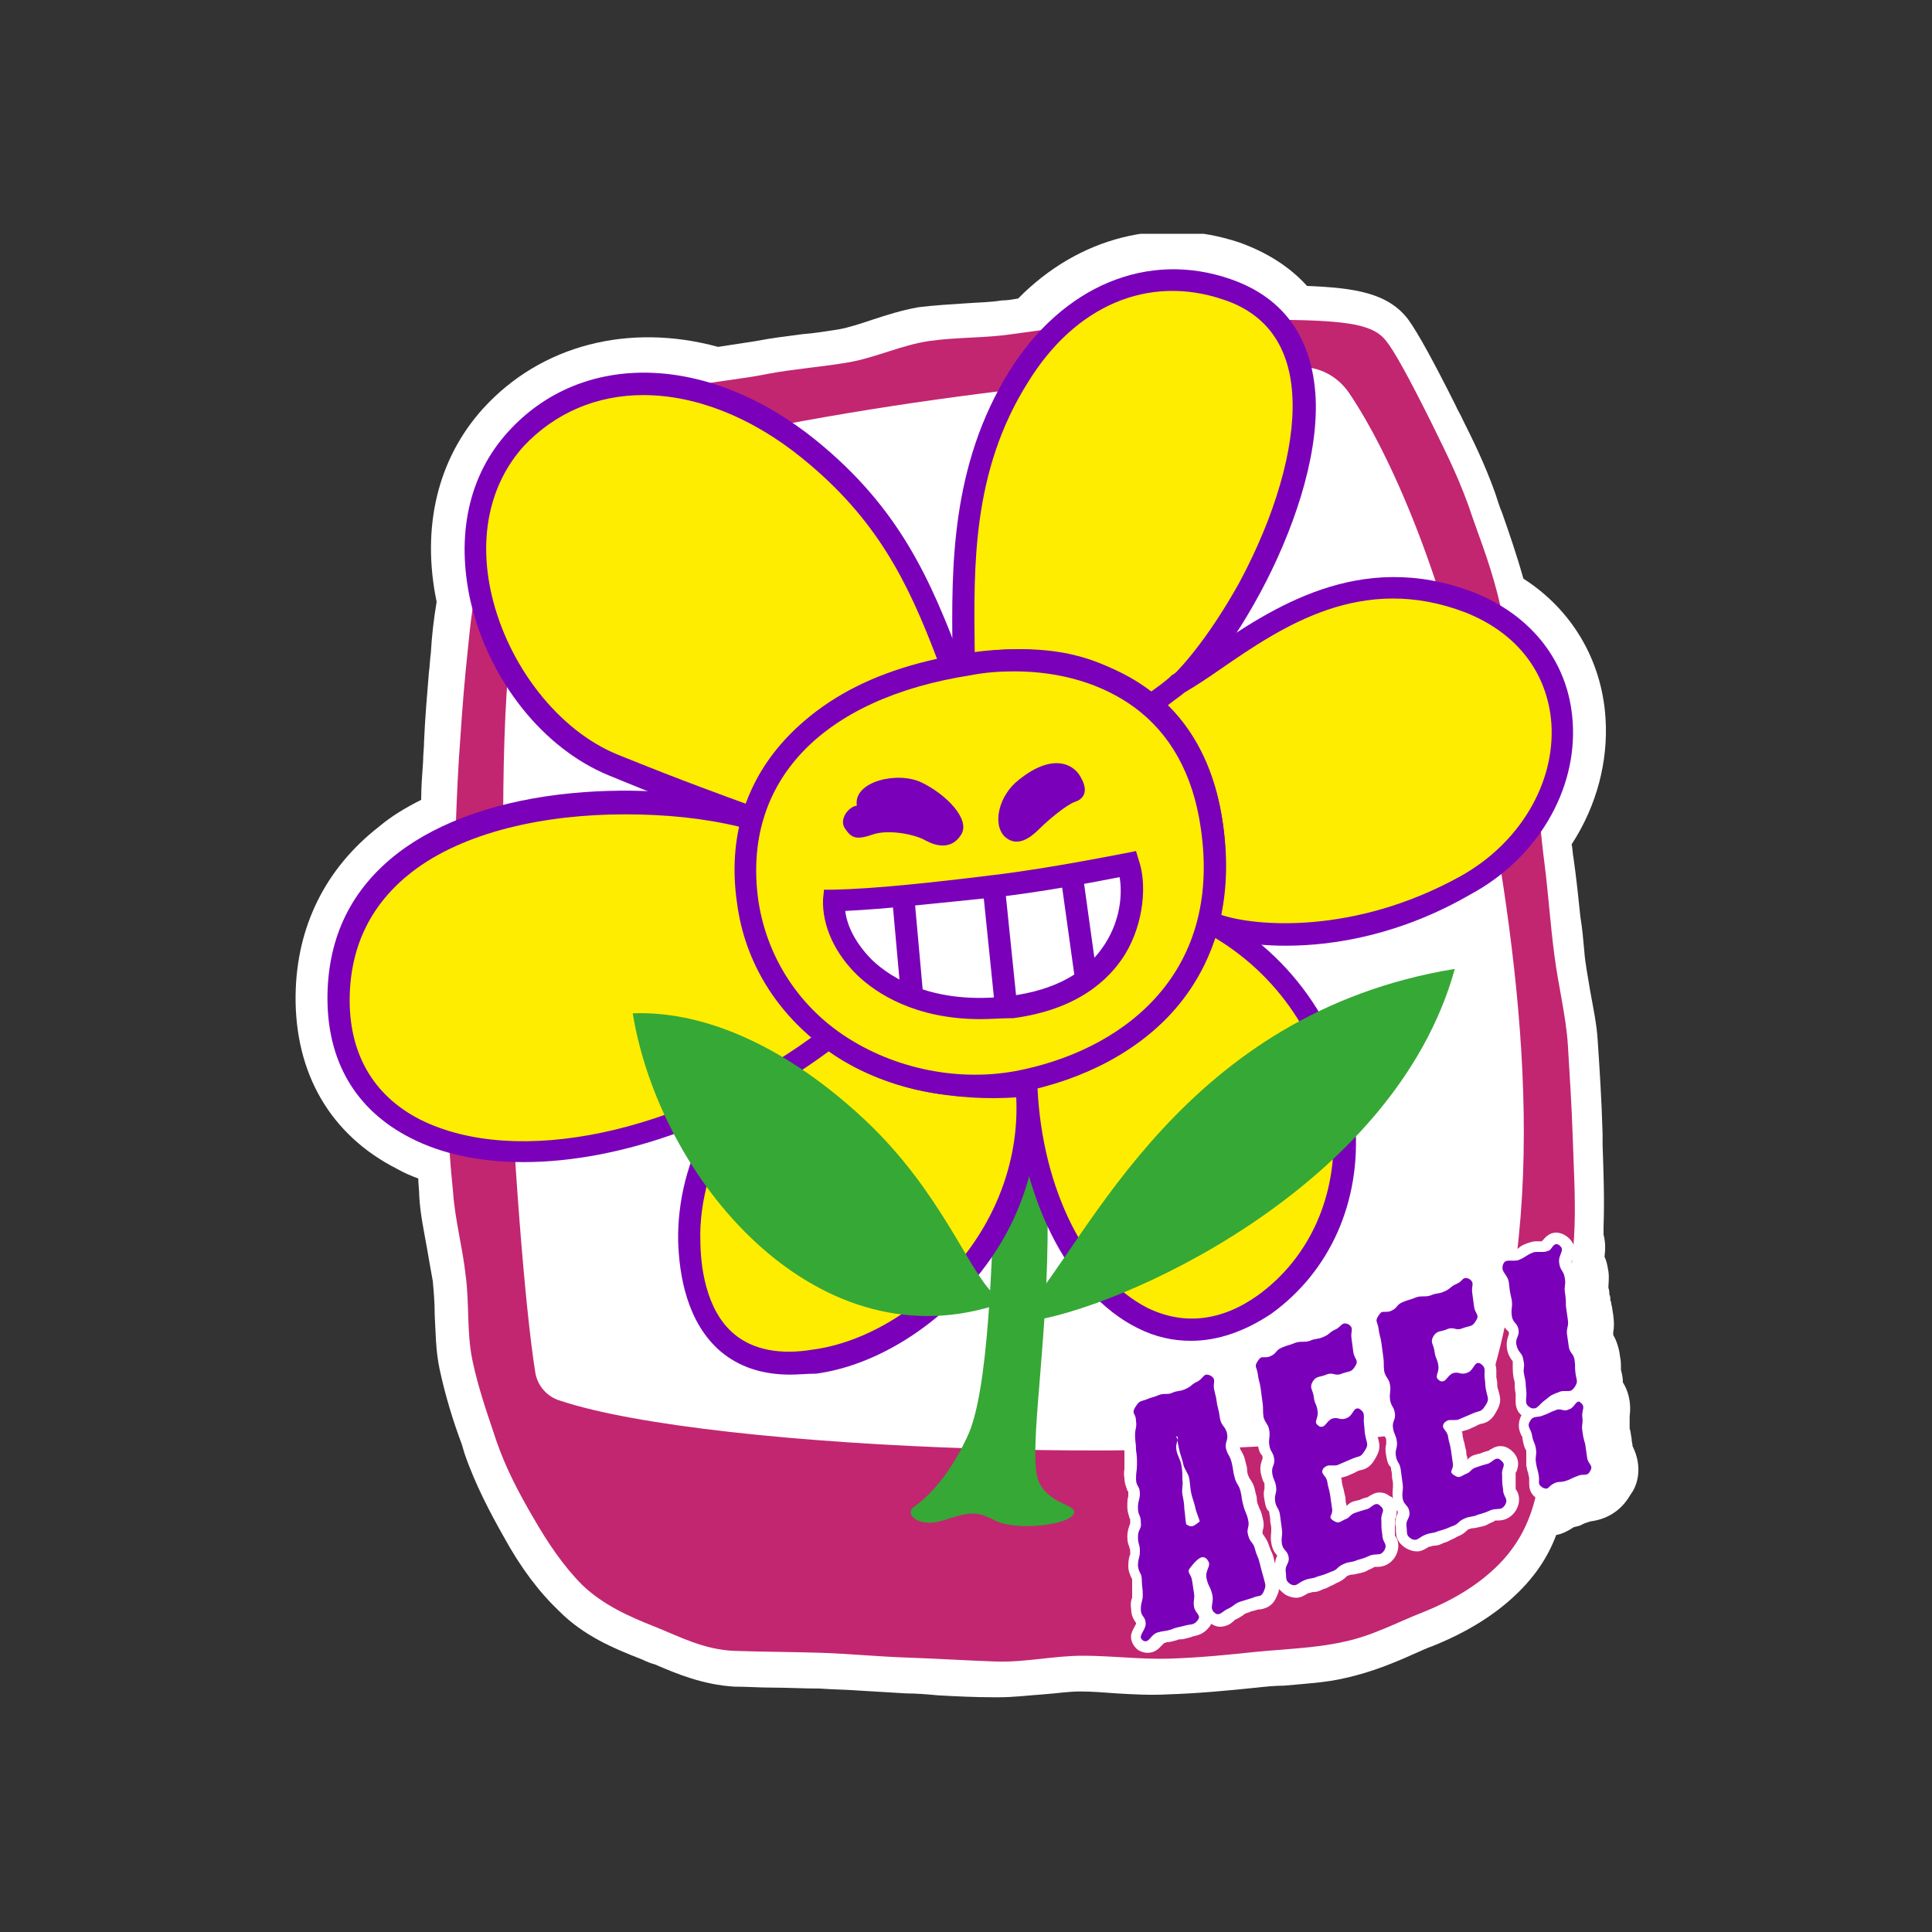 <?xml version="1.0" encoding="utf-8"?>
<!-- Generator: Adobe Illustrator 26.4.1, SVG Export Plug-In . SVG Version: 6.00 Build 0)  -->
<svg version="1.1" id="Camada_1" xmlns="http://www.w3.org/2000/svg" xmlns:xlink="http://www.w3.org/1999/xlink" x="0px" y="0px"
	 viewBox="0 0 200 200" style="enable-background:new 0 0 200 200;" xml:space="preserve">
<rect x="0" y="0" width="200" height="200" fill="#333333" stroke="none"/>
<style type="text/css">
	.st0{clip-path:url(#SVGID_00000121990433089630720830000017975397654115871401_);fill:#FFFFFF;}
	.st1{clip-path:url(#SVGID_00000121990433089630720830000017975397654115871401_);fill:#C22670;}
	.st2{clip-path:url(#SVGID_00000121990433089630720830000017975397654115871401_);fill:#36A836;}
	.st3{clip-path:url(#SVGID_00000121990433089630720830000017975397654115871401_);fill:#FFED00;}
	.st4{clip-path:url(#SVGID_00000121990433089630720830000017975397654115871401_);fill:#7A00BA;}
	.st5{fill:#7A00BA;}
	.st6{clip-path:url(#SVGID_00000008836928031406296240000012301351009829109692_);fill:#36A836;}
	.st7{clip-path:url(#SVGID_00000008836928031406296240000012301351009829109692_);fill:#7A00BA;}
	.st8{clip-path:url(#SVGID_00000008836928031406296240000012301351009829109692_);fill:#FFFFFF;}
</style>
<g>
	<g>
		<defs>
			<rect id="SVGID_1_" x="30.4" y="24.2" width="139.3" height="151.5"/>
		</defs>
		<clipPath id="SVGID_00000057868400784849186070000006116494413898788752_">
			<use xlink:href="#SVGID_1_"  style="overflow:visible;"/>
		</clipPath>
		<path style="clip-path:url(#SVGID_00000057868400784849186070000006116494413898788752_);fill:#FFFFFF;" d="M169,149.7
			C169,149.6,169,149.6,169,149.7L169,149.7c0-0.3-0.1-0.4-0.1-0.8c-0.1-0.5-0.1-0.8-0.2-1c0-0.1,0-0.1,0-0.2c0-0.3,0-0.7,0-1.1
			c0.2-1.5-0.2-2.7-0.7-3.5c0-0.5-0.1-0.9-0.2-1.3l0,0c0-0.2,0-0.2,0-0.4c0-0.2,0-0.5-0.1-1c-0.1-0.9-0.4-1.7-0.7-2.2
			c0-0.1,0-0.2,0-0.3c0.1-0.5,0.1-1,0-1.8c-0.1-0.5-0.1-0.8-0.2-1.1c0-0.1,0-0.2-0.1-0.4c0-0.3,0-0.4-0.1-0.6c0-0.2,0-0.4-0.1-0.7
			c0-0.4,0.1-1,0-1.7c-0.1-0.6-0.2-1.1-0.4-1.5c0.1-0.8,0.1-1.5-0.1-2.3c0-0.3,0-0.5,0-0.8c0.1-2.8,0-5.6-0.1-8.5l0-1.1
			c-0.1-3.5-0.3-6.6-0.5-9.6c-0.1-1.8-0.5-3.6-0.8-5.3c-0.2-1.3-0.5-2.7-0.6-4.1c-0.1-1.1-0.2-2.3-0.4-3.5c-0.2-1.9-0.4-3.9-0.7-6
			c-0.1-0.5-0.1-1-0.2-1.5c2.6-4,3.8-8.6,3.5-13.1c-0.4-6-3.5-11.2-8.5-14.4c-0.7-2.5-1.5-4.8-2.2-6.8c-0.3-0.7-0.5-1.4-0.7-2
			c-1.1-3.1-2.4-5.7-3.4-7.7c-0.2-0.5-0.5-0.9-0.7-1.4c-2.3-4.6-3.9-7.5-4.9-8.9c-2.1-2.8-5.6-3.3-10.5-3.5c-1.8-2-4.2-3.5-7-4.5
			c-8.1-2.7-16.6-0.6-22.9,5.8c-0.6,0.1-1.1,0.2-1.7,0.2c-1.2,0.2-2.4,0.2-3.7,0.3c-1.6,0.1-3.2,0.2-4.9,0.4
			c-1.7,0.3-3.3,0.8-4.8,1.3c-1.2,0.4-2.4,0.8-3.5,1c-1.3,0.2-2.5,0.4-3.8,0.5c-1.5,0.2-3.2,0.4-4.7,0.7c-1.3,0.2-2.6,0.4-3.9,0.6
			l-0.1,0C65.1,33.4,56,35.7,50,42.3c-4.7,5.2-6.4,12.3-4.8,20c-0.3,1.8-0.5,3.5-0.6,5.3c-0.1,0.7-0.1,1.3-0.2,2
			c-0.2,2.4-0.4,4.8-0.5,7.1c0,0.7-0.1,1.4-0.1,2.1c-0.1,1.4-0.2,2.7-0.2,4c-1.6,0.8-3.1,1.7-4.4,2.8c-5.5,4.3-8.5,10.3-8.6,17.4
			c-0.1,8.1,3.6,14.5,10.5,18c0.7,0.4,1.4,0.7,2.2,1c0,0.6,0.1,1.2,0.1,1.8c0.1,1.9,0.5,3.7,0.8,5.4c0.2,1.2,0.4,2.3,0.6,3.4
			c0.1,1.1,0.2,2.2,0.2,3.5c0.1,1.8,0.1,3.7,0.5,5.6c0.6,2.8,1.4,5.4,2.3,7.8l0.3,1c1.1,3.2,2.7,6.2,4,8.5c1.8,3.3,3.7,5.8,5.8,7.8
			c2.5,2.5,5.5,3.8,8.6,5c0.4,0.2,0.9,0.4,1.3,0.5c2.3,1,5,2.1,8.2,2.3c1.3,0,2.6,0.1,3.9,0.1c1.6,0,3.3,0.1,5,0.1
			c1.3,0.1,2.6,0.1,3.9,0.2c1.6,0.1,3.3,0.2,5,0.3c1.1,0,2.2,0.1,3.3,0.2c1.8,0.1,3.8,0.2,5.7,0.2c0.2,0,0.4,0,0.6,0
			c1.6,0,3.1-0.2,4.6-0.3c1.4-0.1,2.6-0.3,3.8-0.3h0c1.2,0,2.5,0.1,3.8,0.2c1.7,0.1,3.5,0.2,5.3,0.1c3.2-0.1,6.3-0.4,9.2-0.7
			c0.9-0.1,1.9-0.2,2.8-0.2c2.1-0.2,4.3-0.3,6.4-0.8c2.7-0.6,5.1-1.6,7.1-2.5c0.7-0.3,1.3-0.6,1.9-0.8c3.5-1.4,6.4-3.2,8.6-5.3
			c1.9-1.8,3.3-3.8,4.2-6.2c0.6-0.1,1.2-0.4,1.8-0.8c0.3-0.1,0.6-0.1,0.9-0.3c0.4-0.2,0.6-0.2,0.8-0.3c0,0,0,0,0,0
			c2.5-0.3,3.7-1.9,4.2-2.8C169.5,153.8,170.1,151.9,169,149.7"/>
		<path style="clip-path:url(#SVGID_00000057868400784849186070000006116494413898788752_);fill:#C22670;" d="M46,97.3
			c0,2.7,0.4,5.6,0.5,8.7c0,2.8-0.3,5.7-0.2,8.7c0.1,2.9,0.3,5.8,0.6,8.7c0.2,2.9,1,5.8,1.3,8.6c0.4,2.9,0.1,5.9,0.7,8.8
			c0.6,2.9,1.6,5.7,2.5,8.4c1,2.9,2.4,5.5,3.8,7.9c1.5,2.6,3.1,5,5.1,7c2.1,2,4.7,3.2,7.5,4.3c2.5,1,5.1,2.4,8.3,2.5
			c2.9,0.1,5.9,0.1,9,0.2c2.9,0.1,5.9,0.4,9,0.5c3,0.1,6,0.3,9,0.4c3,0.1,6-0.6,9-0.6c3,0,6,0.4,9,0.3c3.1-0.1,6.1-0.4,8.9-0.7
			c3.1-0.3,6.2-0.4,8.9-1c3.1-0.6,5.8-2.1,8.4-3.1c3-1.2,5.5-2.7,7.5-4.6c2.2-2.1,3.5-4.5,4.2-7.5c0.7-3.1,1.3-6.1,1.8-9.2
			c0.5-3.1,1.1-6.1,1.3-9.3c0.3-3.1,0.8-6.2,0.9-9.4c0.1-3-0.1-6.2-0.2-9.4c-0.1-3-0.3-6.1-0.5-9.4c-0.2-3-1-6.1-1.4-9.3
			c-0.4-3-0.6-6.1-1-9.3c-0.4-3-0.6-6.1-1.1-9.4c-0.6-3.4-1.2-6.5-1.8-9.4c-0.7-3.4-1.3-6.5-2-9.3c-0.9-3.5-2.1-6.4-3-9.1
			c-1.3-3.6-2.8-6.4-3.9-8.7c-2.4-4.8-3.8-7.3-4.6-8.3c-1.3-1.7-3.9-2.1-10.7-2.2c-2.9,0-6.5-0.8-11.2-0.6c-2.5,0.1-5.3,0.7-8.5,1
			c-2.7,0.3-5.5,0.7-8.4,1.1c-2.7,0.4-5.7,0.3-8.5,0.7c-2.8,0.4-5.5,1.7-8.3,2.2c-2.9,0.5-5.8,0.7-8.4,1.2c-3,0.6-5.9,0.8-8.4,1.4
			c-3.5,0.8-6.4,1.5-8.3,2.1c-2.7,0.9-4.5,2.9-6.4,4.9c-1.8,1.9-3.9,3.7-5.1,6.4c-1,2.3-1.5,5.1-2.1,7.9c-0.5,2.5-0.7,5.3-1,8.1
			c-0.3,3.1-0.5,6.2-0.7,9.1c-0.2,3.3-0.3,6.4-0.4,9.1C46.6,93.6,46,92.8,46,97.3"/>
		<path style="clip-path:url(#SVGID_00000057868400784849186070000006116494413898788752_);fill:#FFFFFF;" d="M53.2,64.6
			c-2.7,15.8,0.1,64.1,2.2,77.4c0.2,1.4,1.2,2.6,2.6,3c15.6,5.2,67.9,7.1,92,2.7c1.8-0.3,3.3-1.6,3.9-3.4
			c6.8-20.8,3.3-45.8-0.7-66.5c-3.5-18.1-9.5-31.2-13.6-37.2c-1.2-1.7-3.1-2.7-5.2-2.6c-15.3,0.4-44.1,3.2-66.8,8.9
			C56.2,54.2,53.2,64.6,53.2,64.6"/>
		<path style="clip-path:url(#SVGID_00000057868400784849186070000006116494413898788752_);fill:#36A836;" d="M103.1,115.8
			c-0.3,15.3-0.8,28.5-3,33c-2.1,4.5-4.5,6.5-5.5,7.2c-1,0.7,0.4,2.2,3,1.4s3.3-1.1,5.4,0c2.1,1.1,7.4,0.5,8.1-0.6
			c0.7-1.1-2.5-0.9-3.6-3.5c-1-2.7,0.6-11.9,0.9-22.8c0.3-10.9-0.7-16.4-1.9-20.8C105.4,105.6,103.1,115.8,103.1,115.8"/>
		<path style="clip-path:url(#SVGID_00000057868400784849186070000006116494413898788752_);fill:#FFED00;" d="M99.6,68.9
			c-0.1-9-0.6-19.9,5.7-30c4.7-7.6,12.7-12.1,21.6-9.1c18.6,6.3,0,39.8-7.8,43.2C115.3,70.6,111.6,67.1,99.6,68.9"/>
		<path style="clip-path:url(#SVGID_00000057868400784849186070000006116494413898788752_);fill:#7A00BA;" d="M105.6,67.2
			c6.9,0,10.3,2.3,13.1,4.2c0.2,0.1,0.3,0.2,0.5,0.3c2.5-1.4,6.1-6,9.1-11.4c3.7-6.9,5.7-13.8,5.5-19c-0.2-5.3-2.6-8.8-7.2-10.3
			c-7.7-2.6-15.3,0.6-20.2,8.6c-5.8,9.2-5.6,19.1-5.5,27.8c0,0.1,0,0.2,0,0.2C102.6,67.3,104.2,67.2,105.6,67.2 M119,74.3l-0.5-0.3
			c-0.3-0.2-0.7-0.5-1-0.7c-3.3-2.3-7.1-4.8-17.6-3.3l-1.3,0.2l0-1.3c0-0.5,0-1,0-1.5c-0.1-8.6-0.2-19.2,5.9-29
			c5.5-8.8,14.3-12.5,22.9-9.5c5.5,1.9,8.5,6.1,8.8,12.4c0.5,12.4-10.4,30.3-16.5,32.9L119,74.3z"/>
		<path style="clip-path:url(#SVGID_00000057868400784849186070000006116494413898788752_);fill:#FFED00;" d="M121.9,70.9
			c7.2-4.3,16.8-13.7,30.2-8.5c13.5,5.2,12.3,22.3-0.4,29.3c-12.8,7-24.2,5-26.7,3.6c1.2-5.1,1.4-16.4-6-22.4
			C120.9,71.8,121.9,70.9,121.9,70.9"/>
		<path style="clip-path:url(#SVGID_00000057868400784849186070000006116494413898788752_);fill:#7A00BA;" d="M126.4,94.7
			c3.5,1.2,13.8,2.1,24.8-4c6.1-3.4,9.8-9.6,9.4-15.8c-0.4-5.3-3.6-9.4-8.9-11.5c-10.7-4.1-18.9,1.4-25.4,5.9
			c-1.3,0.9-2.5,1.7-3.7,2.4c-0.2,0.2-0.8,0.6-1.7,1.3C127.3,79.3,127.4,89.3,126.4,94.7 M133.1,97.9c-4.2,0-7.3-0.8-8.6-1.4
			l-0.8-0.4l0.2-0.9c1.3-5.6,1-15.9-5.6-21.2l-1.2-1l1.3-0.9c1.7-1.1,2.7-2,2.7-2l0.1-0.1l0.1-0.1c1.2-0.7,2.4-1.5,3.7-2.4
			c6.6-4.5,15.7-10.7,27.5-6.2c6.1,2.4,9.9,7.3,10.3,13.4c0.5,7.1-3.7,14.2-10.6,17.9C145.1,96.7,138.3,97.9,133.1,97.9"/>
		<path style="clip-path:url(#SVGID_00000057868400784849186070000006116494413898788752_);fill:#FFED00;" d="M125.1,95.4
			c16.1,8.5,18.8,30.1,5.7,39.6c-11.7,8.5-24.1-4.7-24.6-23.2C113.1,110,122.1,106.2,125.1,95.4"/>
		<path style="clip-path:url(#SVGID_00000057868400784849186070000006116494413898788752_);fill:#7A00BA;" d="M107.4,112.6
			c0.5,10.6,5.1,19.6,11.4,22.8c3.7,1.8,7.6,1.4,11.4-1.3c5.4-3.9,8.3-10.4,7.8-17.6c-0.6-7.9-5.2-15.2-12.2-19.4
			c-1.5,4.4-4.2,8.1-8,10.8C114.9,110,111.5,111.5,107.4,112.6 M123.3,138.8c-1.9,0-3.7-0.4-5.5-1.3c-7.3-3.6-12.4-13.9-12.8-25.7
			l0-0.9l0.9-0.2c10-2.5,15.9-7.5,18.1-15.5l0.4-1.4l1.3,0.7c8.3,4.4,13.9,12.8,14.6,21.9c0.6,8-2.6,15.2-8.7,19.6
			C128.9,137.8,126.1,138.8,123.3,138.8"/>
		<path style="clip-path:url(#SVGID_00000057868400784849186070000006116494413898788752_);fill:#FFED00;" d="M85.8,107.4
			c-11.8,4.5-14.5,14.8-14.5,20.9c0.1,6.1,2.4,14.2,13,12.6c10.6-1.6,23.4-13.3,21.8-28.6C101.5,112.9,92.5,112.6,85.8,107.4"/>
		<path style="clip-path:url(#SVGID_00000057868400784849186070000006116494413898788752_);fill:#7A00BA;" d="M85.6,108.7
			c-12.7,5.2-13.2,17.2-13.1,19.6c0,2.6,0.5,7.3,3.5,9.8c1.9,1.6,4.7,2.2,8.2,1.6C89.4,139,95,135.7,99,131c4.3-5,6.5-11.2,6.2-17.4
			C99.3,114,91.5,113,85.6,108.7 M81.8,142.3c-2.9,0-5.3-0.8-7.2-2.4c-3.5-3-4.3-7.9-4.4-11.5c-0.1-7.8,3.8-17.7,15.2-22l0.6-0.2
			l0.5,0.4c5.7,4.5,13.9,5.4,19.5,4.7l1.2-0.1l0.1,1.2c0.7,7.3-1.6,14.5-6.6,20.3c-4.4,5.1-10.4,8.7-16.2,9.5
			C83.6,142.2,82.6,142.3,81.8,142.3"/>
		<path style="clip-path:url(#SVGID_00000057868400784849186070000006116494413898788752_);fill:#FFED00;" d="M77.9,84.6
			c-15.2-3.7-42.5-1.6-42.8,18.5c-0.3,20.1,28.6,21.2,50.8,4.3C79.8,102,75.8,95.6,77.9,84.6"/>
		<path style="clip-path:url(#SVGID_00000057868400784849186070000006116494413898788752_);fill:#7A00BA;" d="M64.7,84.3
			c-8.3,0-16.7,1.8-22.1,6c-4.1,3.2-6.3,7.5-6.4,12.9c-0.1,5.8,2.4,10.2,7.3,12.7c10,5,26.8,1.4,40.5-8.5
			c-4.9-4.6-9.2-10.9-7.4-21.8C72.9,84.7,68.9,84.3,64.7,84.3 M54.2,120.3c-4.4,0-8.4-0.8-11.7-2.5c-5.7-2.9-8.7-8-8.6-14.8
			c0.1-6.1,2.5-11,7.3-14.7c4.3-3.3,10.6-5.5,18.1-6.2c6.3-0.6,13.2-0.1,18.9,1.3l1,0.3L79,84.9c-2.1,11.3,2.6,17.3,7.6,21.7l1,0.9
			l-1.1,0.8C76.4,116,64.3,120.3,54.2,120.3"/>
		<path style="clip-path:url(#SVGID_00000057868400784849186070000006116494413898788752_);fill:#FFED00;" d="M98.6,69.1
			c-3.1-8.2-6.2-15.6-14.8-22.6c-10.7-8.7-23.2-8.9-30.4-1c-9.2,10.2-2,28.8,10.1,33.7c9.4,3.9,14.4,5.4,14.4,5.4
			C80.7,76.8,87.2,71.2,98.6,69.1"/>
		<path style="clip-path:url(#SVGID_00000057868400784849186070000006116494413898788752_);fill:#7A00BA;" d="M66.6,40.9
			c-4.8,0-9.1,1.8-12.4,5.3c-3.5,3.9-4.7,9.4-3.3,15.4c1.7,7.3,6.9,14,13,16.5c6.9,2.8,11.4,4.4,13.3,5.1c3.2-7.8,9.8-12.8,19.8-15
			c-3-7.9-6.2-14.5-14-20.8C77.7,43.1,71.9,40.9,66.6,40.9 M78.6,86.1l-1-0.3c0,0-5.1-1.6-14.5-5.5c-6.9-2.8-12.5-9.9-14.4-18.1
			c-1.5-6.8-0.2-13,3.9-17.5c7.7-8.5,20.8-8.1,31.9,0.9c8.6,7,11.8,14.3,15.1,23.1l0.5,1.3l-1.3,0.2C88.5,72.1,81.8,77.1,79,85
			L78.6,86.1z"/>
		<path style="clip-path:url(#SVGID_00000057868400784849186070000006116494413898788752_);fill:#FFED00;" d="M100.3,68.7
			c9.8-1.6,22.8,1.3,25.1,16.7c2.3,15.4-8,24.2-20.2,26.5c-12.2,2.2-25.9-5.2-27.8-18.6C75.5,79.9,85.2,71.2,100.3,68.7"/>
		<path style="clip-path:url(#SVGID_00000057868400784849186070000006116494413898788752_);fill:#7A00BA;" d="M105,69.5
			c-1.5,0-3,0.1-4.5,0.4C85,72.3,76.8,81,78.5,93.2c0.8,5.4,3.7,10.3,8.3,13.6c5.2,3.7,12,5.2,18.2,4.1c10.8-2,21.6-9.7,19.3-25.2
			c-0.8-5.6-3.2-9.8-6.9-12.5C114.1,70.8,109.8,69.5,105,69.5 M100.9,113.5c-5.5,0-11-1.7-15.4-4.9c-5.1-3.7-8.4-9-9.2-15.1
			c-1-6.8,0.9-12.8,5.4-17.4c4.2-4.3,10.6-7.2,18.5-8.5c7.1-1.1,13.8,0.2,18.6,3.7c4.3,3.1,6.9,7.8,7.8,14
			c1.1,7.5-0.6,14.1-4.9,19.1c-3.8,4.4-9.5,7.4-16.2,8.7C104,113.3,102.4,113.5,100.9,113.5"/>
		<path style="clip-path:url(#SVGID_00000057868400784849186070000006116494413898788752_);fill:#7A00BA;" d="M88.7,83.4
			c-0.4-2.5,4.2-3.6,6.7-2.4s5.1,3.8,4.1,5.4c-1,1.6-2.6,1.2-3.7,0.6c-1-0.6-3.8-1.2-5.5-0.6c-1.7,0.6-2.2,0.3-2.8-0.6
			C86.8,84.9,87.8,83.5,88.7,83.4"/>
		<path style="clip-path:url(#SVGID_00000057868400784849186070000006116494413898788752_);fill:#7A00BA;" d="M105.5,80.7
			c-2.1,1.6-2.8,4.6-1.5,5.9c1.3,1.2,2.7,0.1,3.6-0.8c0.9-0.9,2.8-2.5,3.7-2.8c0.9-0.3,1.4-1.1,0.6-2.5
			C111.2,79.1,109,77.9,105.5,80.7"/>
		<path style="clip-path:url(#SVGID_00000057868400784849186070000006116494413898788752_);fill:#FFFFFF;" d="M102.8,91.7
			c5.6-0.7,13.2-2.2,14-2.3c1.2,3.4,0.2,13.3-12.1,14.8c-12.3,1.5-18.7-5.7-18.4-11C90.8,93.1,96.5,92.4,102.8,91.7"/>
		<path style="clip-path:url(#SVGID_00000057868400784849186070000006116494413898788752_);fill:#7A00BA;" d="M87.5,94.3
			c0.2,1.7,1.2,3.5,2.8,5.1c1.9,1.8,6.3,4.7,14.3,3.7c4.6-0.6,7.9-2.4,9.8-5.4c1.6-2.5,1.8-5.2,1.5-6.9c-2.5,0.5-8.4,1.6-13,2.1
			C97,93.5,91.7,94.1,87.5,94.3 M101.5,105.5c-6.8,0-10.8-2.7-12.7-4.5c-2.4-2.3-3.7-5.2-3.6-7.9l0.1-1l1,0
			c4.3-0.1,9.9-0.7,16.4-1.5c6-0.7,13.8-2.3,13.9-2.3l1-0.2l0.3,1c0.8,2.3,0.6,6.4-1.5,9.8c-1.6,2.5-4.8,5.6-11.5,6.5
			C103.7,105.4,102.6,105.5,101.5,105.5"/>
	</g>
	
		<rect x="110.6" y="90.4" transform="matrix(0.99 -0.138 0.138 0.99 -12.19 16.375)" class="st5" width="2.3" height="11"/>
	
		<rect x="102.3" y="91.6" transform="matrix(0.995 -0.102 0.102 0.995 -9.421 11.019)" class="st5" width="2.3" height="12.7"/>
	
		<rect x="92.8" y="92.7" transform="matrix(0.996 -8.961213e-02 8.961213e-02 0.996 -8.395 8.811)" class="st5" width="2.3" height="10.4"/>
	<g>
		<defs>
			<rect id="SVGID_00000056421543654750328570000004289106182479824513_" x="30.4" y="24.2" width="139.3" height="151.5"/>
		</defs>
		<clipPath id="SVGID_00000155123878498053414930000003650807376946035586_">
			<use xlink:href="#SVGID_00000056421543654750328570000004289106182479824513_"  style="overflow:visible;"/>
		</clipPath>
		<path style="clip-path:url(#SVGID_00000155123878498053414930000003650807376946035586_);fill:#36A836;" d="M106.3,135.4
			c6.4-7.1,16.2-30.5,44.3-35.1c-6.3,22.8-35.1,35.4-44.3,36.5C106,135.9,106.3,135.4,106.3,135.4"/>
		<path style="clip-path:url(#SVGID_00000155123878498053414930000003650807376946035586_);fill:#36A836;" d="M102.8,133.9
			c-2.6-2.5-5.5-10.7-13.3-18c-7.8-7.3-16.3-11.3-24-11c2.8,17.1,18.7,36,37.3,30.3C103.3,134.7,102.8,133.9,102.8,133.9"/>
		<path style="clip-path:url(#SVGID_00000155123878498053414930000003650807376946035586_);fill:#7A00BA;" d="M160.2,154.8
			c-0.3,0-0.5-0.1-0.7-0.2c-0.6-0.4-0.7-0.8-0.7-1.3c0-0.1,0-0.2,0-0.4c0-0.3-0.1-0.5-0.1-0.6c0-0.2-0.1-0.4-0.1-0.8
			c-0.1-0.4,0-0.7,0-0.9c0-0.2,0-0.3,0-0.6c0-0.3-0.1-0.3-0.2-0.5c-0.1-0.2-0.2-0.4-0.3-0.9c0-0.2-0.1-0.3-0.2-0.5
			c-0.2-0.3-0.4-0.8,0-1.5c0.1-0.2,0.3-0.4,0.4-0.5c-0.1,0-0.1-0.1-0.2-0.1c-0.8-0.4-0.8-1.1-0.7-1.6c0-0.2,0-0.4,0-0.6
			c-0.1-0.4-0.1-0.7-0.1-0.9c0-0.2,0-0.4-0.1-0.7c-0.1-0.5-0.1-0.7-0.1-1c0-0.2,0-0.3,0-0.6c-0.1-0.3-0.1-0.3-0.2-0.5
			c-0.1-0.2-0.3-0.5-0.4-1c-0.1-0.6,0-0.9,0.1-1.2c0.1-0.2,0.1-0.3,0.1-0.5c0-0.2-0.1-0.3-0.2-0.4c-0.2-0.2-0.4-0.5-0.5-1
			c-0.1-0.5-0.1-0.8,0-1c0-0.2,0-0.3,0-0.6l-0.1-0.3c-0.1-0.6-0.1-0.7-0.3-1.5c0-0.2-0.1-0.4-0.3-0.6c-0.2-0.3-0.6-0.9-0.2-1.7
			c0.2-0.5,0.6-0.7,1.1-0.7c0.1,0,0.2,0,0.3,0c0.1,0,0.2,0,0.3,0c0.1,0,0.2,0,0.2,0c0.3-0.1,0.4-0.2,0.5-0.3
			c0.2-0.1,0.4-0.2,0.8-0.4c0.2-0.1,0.5-0.1,0.7-0.1c0.1,0,0.3,0,0.4,0c0.1,0,0.1,0,0.2,0c0.1,0,0.1,0,0.3-0.1
			c0.1,0,0.2-0.2,0.3-0.3c0.2-0.2,0.4-0.6,0.9-0.6c0.2,0,0.4,0.1,0.7,0.2c0.8,0.6,0.5,1.3,0.4,1.6c-0.1,0.2-0.1,0.4-0.1,0.5
			c0,0.3,0.1,0.4,0.2,0.6c0.1,0.2,0.3,0.5,0.4,1.1c0.1,0.4,0,0.7,0,0.9c0,0.2,0,0.3,0,0.6c0,0.4,0.1,0.5,0.1,0.7
			c0,0.2,0,0.4,0.1,0.7c0,0.3,0.1,0.5,0.1,0.7c0,0.2,0.1,0.4,0.1,0.8c0,0.4,0,0.7,0,0.9c0,0.2-0.1,0.3,0,0.5c0,0.3,0.1,0.5,0.1,0.7
			c0,0.2,0,0.4,0.1,0.7c0,0.2,0.1,0.2,0.2,0.4c0.1,0.2,0.3,0.5,0.4,1c0,0.4,0,0.6,0.1,0.8c0,0.2,0,0.3,0.1,0.7c0,0.2,0,0.3,0.1,0.4
			c0.1,0.4,0.1,0.8-0.3,1.4c-0.3,0.4-0.6,0.6-1.1,0.6c-0.1,0-0.2,0-0.3,0c-0.1,0-0.1,0-0.2,0c-0.1,0-0.2,0-0.3,0.1
			c-0.5,0.2-0.6,0.3-1,0.5c-0.1,0.1-0.2,0.1-0.3,0.2c-0.2,0.1-0.3,0.2-0.4,0.3c0.1,0,0.1,0,0.2-0.1c0.2-0.1,0.3-0.1,0.6-0.3
			c0.2-0.1,0.4-0.1,0.6-0.1c0.2,0,0.3,0,0.4,0c0.1,0,0.1,0,0.2,0c0,0,0.1,0,0.2,0c0.1,0,0.2-0.2,0.3-0.3c0.2-0.2,0.5-0.6,0.9-0.6
			c0.2,0,0.4,0.1,0.6,0.2c0.7,0.5,0.6,1.1,0.6,1.5c0,0.2-0.1,0.3,0,0.5c0.1,0.4,0,0.7,0,0.9c0,0.2,0,0.3,0,0.5
			c0.1,0.3,0.1,0.5,0.1,0.7c0,0.2,0.1,0.4,0.1,0.7c0.1,0.4,0.1,0.5,0.1,0.7c0,0.2,0.1,0.4,0.1,0.7c0,0.2,0.1,0.3,0.2,0.4
			c0.2,0.3,0.5,0.7,0.1,1.4c-0.4,0.7-0.9,0.7-1.2,0.7c-0.1,0-0.3,0-0.4,0.1c-0.3,0.1-0.4,0.2-0.6,0.2c-0.2,0.1-0.3,0.1-0.6,0.3
			c-0.4,0.1-0.6,0.1-0.8,0.2c-0.2,0-0.2,0-0.4,0.1c-0.1,0.1-0.2,0.1-0.3,0.2C160.8,154.6,160.5,154.8,160.2,154.8 M146.6,160
			c-0.2,0-0.5-0.1-0.7-0.2c-0.7-0.4-0.8-0.9-0.8-1.4c0-0.1,0-0.3,0-0.4c-0.1-0.6,0.1-0.9,0.2-1.1c0.1-0.2,0.1-0.2,0.1-0.4
			c0-0.2-0.1-0.2-0.2-0.4c-0.2-0.2-0.4-0.5-0.5-1c-0.1-0.5,0-0.7,0-1c0-0.2,0.1-0.3,0-0.5c-0.1-0.4-0.1-0.5-0.1-0.7
			c0-0.2-0.1-0.4-0.1-0.7c0-0.2-0.1-0.3-0.2-0.5c-0.1-0.2-0.3-0.4-0.3-0.9c-0.1-0.5,0-0.8,0-1c0-0.2,0.1-0.3,0-0.5
			c0-0.3-0.1-0.4-0.2-0.6c-0.1-0.2-0.2-0.4-0.2-0.9c-0.1-0.5,0-0.8,0.1-1.1c0.1-0.2,0.1-0.2,0.1-0.4c0-0.3-0.1-0.4-0.2-0.5
			c-0.1-0.2-0.2-0.4-0.3-0.9c-0.1-0.5,0-0.7,0-0.9c0-0.2,0-0.3,0-0.6c0-0.2-0.1-0.3-0.2-0.5c-0.1-0.2-0.3-0.5-0.4-1
			c-0.1-0.4-0.1-0.7,0-0.9c0-0.2,0-0.3,0-0.6c-0.1-0.4-0.1-0.6-0.1-0.7c0-0.2,0-0.4-0.1-0.7c-0.1-0.3-0.1-0.5-0.1-0.7
			c0-0.2-0.1-0.4-0.1-0.8c0-0.2-0.1-0.3-0.1-0.4c-0.2-0.4-0.2-0.8,0.2-1.3c0.2-0.3,0.5-0.7,1-0.7c0.1,0,0.1,0,0.2,0c0,0,0.1,0,0.1,0
			c0.1,0,0.1,0,0.2,0c0.2-0.1,0.2-0.1,0.3-0.3c0.2-0.2,0.4-0.5,0.9-0.6c0.4-0.1,0.5-0.2,0.7-0.2c0.2-0.1,0.3-0.1,0.6-0.2
			c0.4-0.1,0.7-0.2,0.9-0.2h0.1c0.1,0,0.2,0,0.4-0.1c0.4-0.1,0.6-0.2,0.8-0.2c0.2,0,0.3-0.1,0.6-0.2c0.2-0.1,0.3-0.2,0.4-0.3
			c0.2-0.1,0.4-0.3,0.8-0.5c0.2-0.1,0.3-0.1,0.4-0.2c0.2-0.2,0.4-0.4,0.8-0.4c0.2,0,0.4,0.1,0.7,0.2c0.8,0.5,0.7,1.1,0.6,1.4
			c0,0.2-0.1,0.3,0,0.5c0.1,0.4,0.1,0.6,0.1,0.8c0,0.2,0,0.4,0.1,0.7c0,0.2,0.1,0.3,0.2,0.4c0.2,0.4,0.3,0.8-0.1,1.4
			c-0.4,0.7-0.8,0.8-1.2,0.9c-0.1,0-0.3,0.1-0.4,0.1c-0.2,0.1-0.5,0.1-0.7,0.1c-0.2,0-0.3,0-0.4,0c-0.1,0-0.2,0-0.2,0
			c-0.1,0-0.1,0-0.3,0.1c-0.3,0.1-0.5,0.2-0.7,0.2c-0.3,0.1-0.3,0.1-0.4,0.3c-0.1,0.2-0.1,0.2,0,0.4c0.1,0.2,0.2,0.4,0.2,0.8
			c0,0.3,0.1,0.4,0.2,0.6c0.1,0.2,0.2,0.5,0.3,0.9c0,0.3,0,0.6-0.1,0.8c0.2-0.2,0.4-0.3,0.7-0.4c0.2-0.1,0.5-0.1,0.7-0.1
			c0.2,0,0.3,0,0.4,0c0.1,0,0.1,0,0.2,0c0.1,0,0.1,0,0.3-0.1c0.1,0,0.2-0.2,0.3-0.3c0.2-0.3,0.5-0.6,1-0.6c0.2,0,0.4,0.1,0.6,0.2
			c0.8,0.5,0.7,1.1,0.7,1.5c0,0.2,0,0.3,0,0.5c0.1,0.3,0.1,0.5,0.1,0.7c0,0.2,0,0.3,0.1,0.7c0.2,0.8,0.2,1.1-0.2,1.9
			c-0.3,0.6-0.6,0.7-1.1,0.8c-0.1,0-0.2,0.1-0.4,0.1c-0.3,0.1-0.5,0.2-0.6,0.3c-0.2,0.1-0.4,0.2-0.7,0.3c-0.2,0.1-0.4,0.1-0.7,0.1
			c-0.1,0-0.2,0-0.3,0c0,0-0.1,0-0.1,0c0,0,0,0,0,0c0,0,0,0,0,0.1c0.2,0.2,0.4,0.5,0.5,0.9c0,0.3,0.1,0.5,0.1,0.6
			c0,0.2,0.1,0.4,0.1,0.7c0.1,0.4,0.1,0.5,0.1,0.7c0,0.2,0,0.3,0.1,0.7c0.1,0.4,0,0.6-0.1,0.8c0,0,0,0,0,0c0,0,0,0,0.1,0
			c0.1-0.1,0.3-0.1,0.5-0.2c0.2-0.1,0.2-0.1,0.4-0.2c0.2-0.1,0.4-0.4,0.8-0.5c0.3-0.1,0.5-0.2,0.7-0.2c0.2,0,0.3-0.1,0.6-0.2
			c0.1-0.1,0.2-0.1,0.3-0.2c0.2-0.1,0.4-0.3,0.7-0.3c0.3,0,0.5,0.1,0.8,0.3c0.7,0.6,0.5,1.2,0.4,1.5c-0.1,0.2-0.1,0.3-0.1,0.4
			c0,0.4,0,0.6,0,0.8c0,0.2,0,0.4,0,0.8c0,0.2,0.1,0.3,0.1,0.5c0.1,0.3,0.4,0.8-0.1,1.5c-0.4,0.7-0.9,0.7-1.3,0.7
			c-0.2,0-0.3,0-0.5,0.1c-0.3,0.1-0.5,0.2-0.7,0.3c-0.2,0.1-0.3,0.1-0.7,0.3c-0.4,0.2-0.7,0.2-0.9,0.2c-0.2,0-0.3,0-0.6,0.1
			c-0.2,0.1-0.3,0.2-0.4,0.3c-0.2,0.2-0.4,0.4-0.8,0.5c-0.3,0.1-0.5,0.2-0.7,0.3c-0.2,0.1-0.3,0.1-0.7,0.3c-0.4,0.1-0.6,0.2-0.8,0.2
			c-0.2,0-0.3,0.1-0.6,0.2c-0.2,0.1-0.3,0.1-0.4,0.2C147.2,159.9,146.9,160,146.6,160 M134.1,164.7c-0.2,0-0.5-0.1-0.7-0.2
			c-0.7-0.4-0.8-0.9-0.8-1.4c0-0.1,0-0.3,0-0.4c-0.1-0.6,0.1-0.9,0.2-1.1c0.1-0.2,0.1-0.2,0.1-0.4c0-0.2-0.1-0.2-0.2-0.4
			c-0.2-0.2-0.4-0.5-0.5-1c-0.1-0.5,0-0.7,0-1c0-0.2,0.1-0.3,0-0.5c-0.1-0.4-0.1-0.5-0.1-0.7c0-0.2-0.1-0.4-0.1-0.7
			c0-0.2-0.1-0.3-0.2-0.5c-0.1-0.2-0.3-0.4-0.3-0.9c-0.1-0.5,0-0.8,0-1c0-0.2,0.1-0.3,0-0.5c0-0.3-0.1-0.4-0.2-0.6
			c-0.1-0.2-0.2-0.4-0.2-0.9c-0.1-0.5,0-0.8,0.1-1.1c0.1-0.2,0.1-0.2,0.1-0.4c0-0.3-0.1-0.4-0.2-0.5c-0.1-0.2-0.2-0.4-0.3-0.9
			c-0.1-0.5,0-0.7,0-0.9c0-0.2,0-0.3,0-0.6c0-0.2-0.1-0.3-0.2-0.5c-0.1-0.2-0.3-0.5-0.4-1c-0.1-0.4-0.1-0.7,0-0.9c0-0.2,0-0.3,0-0.6
			c-0.1-0.4-0.1-0.6-0.1-0.7c0-0.2,0-0.4-0.1-0.7c-0.1-0.3-0.1-0.5-0.1-0.7c0-0.2-0.1-0.4-0.1-0.8c0-0.2-0.1-0.3-0.1-0.4
			c-0.2-0.4-0.2-0.8,0.2-1.3c0.2-0.3,0.5-0.7,1-0.7c0.1,0,0.1,0,0.2,0c0,0,0.1,0,0.1,0c0.1,0,0.1,0,0.2,0c0.2-0.1,0.2-0.1,0.3-0.3
			c0.2-0.2,0.4-0.5,0.9-0.6c0.4-0.1,0.5-0.2,0.7-0.2c0.2-0.1,0.3-0.1,0.6-0.2c0.4-0.1,0.7-0.2,0.9-0.2h0.1c0.1,0,0.2,0,0.4-0.1
			c0.4-0.1,0.6-0.2,0.8-0.2c0.2,0,0.3-0.1,0.6-0.2c0.2-0.1,0.3-0.2,0.4-0.3c0.2-0.1,0.4-0.3,0.8-0.5c0.2-0.1,0.3-0.1,0.4-0.2
			c0.2-0.2,0.4-0.4,0.8-0.4c0.2,0,0.4,0.1,0.7,0.2c0.8,0.5,0.7,1.1,0.6,1.4c0,0.2-0.1,0.3,0,0.5c0.1,0.4,0.1,0.6,0.1,0.8
			c0,0.2,0,0.4,0.1,0.7c0,0.2,0.1,0.3,0.2,0.4c0.2,0.4,0.3,0.8-0.1,1.4c-0.4,0.7-0.8,0.8-1.2,0.9c-0.1,0-0.3,0.1-0.4,0.1
			c-0.2,0.1-0.5,0.1-0.7,0.1c-0.2,0-0.3,0-0.4,0c-0.1,0-0.2,0-0.2,0c-0.1,0-0.1,0-0.3,0.1c-0.3,0.1-0.5,0.2-0.7,0.2
			c-0.3,0.1-0.3,0.1-0.4,0.3c-0.1,0.2-0.1,0.2,0,0.4c0.1,0.2,0.2,0.4,0.2,0.8c0,0.3,0.1,0.4,0.2,0.6c0.1,0.2,0.2,0.5,0.3,0.9
			c0,0.3,0,0.6-0.1,0.8c0.2-0.2,0.4-0.3,0.7-0.4c0.2-0.1,0.5-0.1,0.7-0.1c0.2,0,0.3,0,0.4,0c0.1,0,0.1,0,0.2,0c0.1,0,0.1,0,0.3-0.1
			c0.1,0,0.2-0.2,0.3-0.3c0.2-0.3,0.5-0.6,1-0.6c0.2,0,0.4,0.1,0.6,0.2c0.8,0.5,0.7,1.1,0.7,1.5c0,0.2,0,0.3,0,0.5
			c0.1,0.3,0.1,0.5,0.1,0.7c0,0.2,0,0.3,0.1,0.7c0.2,0.8,0.2,1.1-0.2,1.9c-0.3,0.6-0.6,0.7-1.1,0.8c-0.1,0-0.2,0.1-0.4,0.1
			c-0.3,0.1-0.5,0.2-0.6,0.3c-0.2,0.1-0.4,0.2-0.7,0.3c-0.2,0.1-0.4,0.1-0.7,0.1c-0.1,0-0.2,0-0.3,0c0,0-0.1,0-0.1,0c0,0,0,0,0,0
			c0,0,0,0,0,0.1c0.2,0.2,0.4,0.5,0.5,0.9c0.1,0.3,0.1,0.5,0.1,0.6c0,0.2,0.1,0.4,0.2,0.7c0.1,0.4,0.1,0.5,0.1,0.7
			c0,0.2,0,0.3,0.1,0.7c0.1,0.4,0,0.6-0.1,0.8c0,0,0,0,0,0c0,0,0,0,0.1,0c0.1-0.1,0.3-0.1,0.5-0.2c0.2-0.1,0.2-0.1,0.4-0.2
			c0.2-0.1,0.4-0.4,0.8-0.5c0.3-0.1,0.5-0.2,0.7-0.2c0.2-0.1,0.3-0.1,0.6-0.2c0.1-0.1,0.2-0.1,0.3-0.2c0.2-0.1,0.4-0.3,0.7-0.3
			c0.3,0,0.5,0.1,0.8,0.3c0.7,0.6,0.5,1.2,0.4,1.5c-0.1,0.2-0.1,0.3-0.1,0.4c0,0.4,0,0.6,0,0.8c0,0.2,0,0.4,0,0.8
			c0,0.2,0.1,0.3,0.1,0.5c0.1,0.3,0.4,0.8-0.1,1.5c-0.4,0.7-0.9,0.7-1.3,0.7c-0.2,0-0.3,0-0.5,0.1c-0.3,0.1-0.5,0.2-0.7,0.3
			c-0.2,0.1-0.4,0.1-0.7,0.3c-0.4,0.2-0.7,0.2-0.9,0.2c-0.2,0-0.3,0-0.6,0.1c-0.2,0.1-0.3,0.2-0.4,0.3c-0.2,0.2-0.4,0.4-0.8,0.5
			c-0.3,0.1-0.5,0.2-0.7,0.3c-0.2,0.1-0.3,0.1-0.7,0.3c-0.4,0.1-0.6,0.2-0.8,0.2c-0.2,0-0.3,0.1-0.6,0.2c-0.2,0.1-0.3,0.1-0.4,0.2
			C134.6,164.5,134.4,164.7,134.1,164.7 M123.3,157.3C123.3,157.3,123.4,157.3,123.3,157.3c0.1-0.1,0-0.4-0.1-0.5
			C123.3,156.9,123.3,157.3,123.3,157.3 M118.6,170.6c-0.2,0-0.4-0.1-0.6-0.2c-0.8-0.6-0.3-1.4-0.2-1.7c0.1-0.2,0.2-0.4,0.2-0.5
			c0-0.2-0.1-0.3-0.2-0.4c-0.1-0.2-0.3-0.5-0.4-1.1c0-0.5,0.1-0.8,0.1-1c0-0.2,0.1-0.3,0.1-0.6c0-0.4,0-0.6,0-0.7c0-0.2,0-0.4,0-0.8
			c0-0.3-0.1-0.4-0.1-0.5c-0.1-0.2-0.2-0.5-0.2-1c0-0.5,0.1-0.8,0.1-1c0-0.2,0.1-0.3,0.1-0.5c0-0.3-0.1-0.4-0.1-0.6
			c-0.1-0.2-0.1-0.4-0.1-0.9c0-0.5,0.1-0.8,0.2-1.1c0.1-0.2,0.1-0.2,0.1-0.5c0-0.3-0.1-0.4-0.1-0.6c-0.1-0.2-0.2-0.5-0.2-0.9
			c0-0.5,0-0.7,0.1-1c0-0.2,0.1-0.3,0.1-0.6c0-0.2-0.1-0.3-0.1-0.5c-0.1-0.2-0.2-0.5-0.3-1c0-0.4,0-0.7,0-0.9c0-0.2,0-0.3,0-0.6
			c0-0.4,0-0.6,0-0.8c0-0.2,0-0.4,0-0.7c0-0.4,0-0.5-0.1-0.7c0-0.2,0-0.4-0.1-0.8c0-0.5,0-0.7,0.1-0.9c0-0.2,0.1-0.3,0.1-0.6
			c0-0.2-0.1-0.3-0.1-0.4c-0.2-0.3-0.3-0.7,0.1-1.4c0.4-0.7,0.6-0.8,1.2-1l0.2-0.1c0.4-0.1,0.5-0.2,0.7-0.2c0.2-0.1,0.3-0.1,0.6-0.2
			c0.4-0.1,0.6-0.2,0.9-0.2l0.1,0c0.1,0,0.2,0,0.4-0.1c0.4-0.1,0.6-0.2,0.8-0.2c0.2,0,0.3-0.1,0.6-0.2c0.2-0.1,0.3-0.2,0.4-0.3
			c0.2-0.1,0.4-0.3,0.8-0.5c0.2-0.1,0.3-0.1,0.4-0.2c0.2-0.2,0.4-0.4,0.8-0.4c0.2,0,0.4,0.1,0.7,0.2c0.8,0.4,0.7,1,0.7,1.4
			c0,0.2,0,0.3,0,0.5c0.1,0.4,0.1,0.6,0.2,0.8c0,0.2,0.1,0.4,0.2,0.7c0.1,0.4,0.1,0.6,0.2,0.8c0,0.2,0.1,0.4,0.2,0.7
			c0.1,0.3,0.1,0.4,0.2,0.5c0.1,0.2,0.3,0.4,0.4,0.9c0.1,0.5,0,0.9,0,1.1c-0.1,0.2-0.1,0.3,0,0.5c0.1,0.3,0.1,0.4,0.2,0.6
			c0.1,0.2,0.2,0.4,0.3,0.9c0.1,0.4,0.1,0.6,0.2,0.8c0,0.2,0,0.3,0.1,0.7c0.1,0.3,0.1,0.4,0.2,0.5c0.1,0.2,0.3,0.4,0.4,0.9
			c0.1,0.4,0.1,0.6,0.2,0.8c0,0.2,0.1,0.4,0.1,0.7c0.1,0.3,0.1,0.5,0.2,0.6c0.1,0.2,0.2,0.4,0.3,0.8c0.1,0.5,0.1,0.9,0,1.1
			c0,0.2-0.1,0.3,0,0.5c0.1,0.2,0.1,0.3,0.2,0.5c0.2,0.2,0.4,0.4,0.5,1c0.1,0.3,0.1,0.5,0.2,0.6c0.1,0.2,0.2,0.4,0.3,0.8
			c0.1,0.4,0.1,0.6,0.2,0.8c0,0.2,0.1,0.4,0.2,0.7c0,0.1,0.1,0.2,0.1,0.3c0.2,0.6,0.2,0.8-0.1,1.6c-0.3,0.7-0.7,0.8-1.1,0.8
			c-0.1,0-0.2,0-0.4,0.1c-0.3,0.1-0.5,0.2-0.7,0.2c-0.2,0-0.3,0.1-0.6,0.2c-0.2,0.1-0.3,0.2-0.4,0.2c-0.2,0.1-0.4,0.3-0.8,0.4
			c-0.1,0.1-0.3,0.2-0.4,0.3c-0.2,0.2-0.5,0.4-0.9,0.4c-0.2,0-0.5-0.1-0.7-0.3c-0.7-0.5-0.6-1.2-0.5-1.6c0-0.2,0.1-0.4,0-0.6
			c-0.1-0.3-0.2-0.5-0.3-0.7c-0.1-0.2-0.2-0.5-0.4-1c-0.1-0.6,0-1,0.2-1.3c0.1-0.3,0.1-0.3,0-0.4c0,0,0,0,0,0
			c-0.1,0-0.3,0.2-0.8,0.8c0,0,0,0,0,0c0,0,0,0,0,0c0.1,0.2,0.2,0.4,0.3,0.8c0,0.3,0.1,0.5,0.1,0.6c0,0.2,0.1,0.3,0.1,0.7
			c0,0.4,0,0.6,0,0.8c0,0.2,0,0.3,0,0.5c0,0.1,0.1,0.2,0.2,0.4c0.2,0.3,0.6,0.8,0.1,1.5c-0.4,0.6-0.9,0.7-1.3,0.8
			c-0.2,0-0.3,0-0.5,0.1c-0.4,0.1-0.6,0.2-0.8,0.2c-0.2,0-0.3,0.1-0.6,0.2c-0.4,0.2-0.7,0.2-0.9,0.2c-0.2,0-0.3,0-0.5,0.1
			c-0.1,0-0.3,0.2-0.4,0.3C119.4,170.2,119.1,170.6,118.6,170.6"/>
		<path style="clip-path:url(#SVGID_00000155123878498053414930000003650807376946035586_);fill:#FFFFFF;" d="M151.7,131
			c-0.6,0-1,0.3-1.2,0.5c-0.1,0.1-0.1,0.1-0.2,0.1c-0.5,0.2-0.8,0.4-1,0.6c-0.1,0.1-0.1,0.1-0.3,0.2c-0.2,0.1-0.3,0.1-0.5,0.1
			c-0.2,0-0.5,0.1-0.9,0.3c-0.1,0-0.1,0-0.2,0h-0.1h-0.1c-0.3,0-0.6,0-1.1,0.2c-0.3,0.1-0.4,0.2-0.6,0.2c-0.2,0.1-0.4,0.1-0.8,0.3
			c-0.7,0.2-1,0.6-1.1,0.8c0,0,0,0,0,0.1c0,0,0,0,0,0c0,0,0,0,0,0c0,0-0.1,0-0.1,0c-0.1,0-0.1,0-0.2,0c-0.7,0-1.2,0.3-1.6,1
			c-0.4,0.8-0.4,1.3-0.2,1.9c0,0.1,0.1,0.2,0.1,0.3c0.1,0.4,0.1,0.6,0.2,0.8c0,0.2,0.1,0.3,0.1,0.6c0.1,0.4,0.1,0.5,0.1,0.7
			c0,0.2,0,0.4,0.1,0.8c0,0.2,0,0.3,0,0.5c0,0.2,0,0.5,0.1,1c0.1,0.6,0.3,1,0.5,1.2c0.1,0.1,0.1,0.1,0.1,0.2c0,0.2,0,0.2,0,0.4
			c0,0.2-0.1,0.6,0,1.1c0.1,0.6,0.2,0.9,0.4,1.1c0.1,0.1,0.1,0.2,0.1,0.3c0,0,0,0,0,0c0,0,0,0.1,0,0.1c-0.1,0.3-0.3,0.7-0.2,1.4
			c0.1,0.5,0.2,0.8,0.3,1c0.1,0.1,0.1,0.2,0.1,0.4c0,0.1,0,0.2,0,0.3c-0.1,0.3-0.1,0.7,0,1.2c0.1,0.6,0.2,0.9,0.4,1.1
			c0.1,0.1,0.1,0.1,0.1,0.3c0.1,0.4,0.1,0.6,0.1,0.8c0,0.2,0.1,0.4,0.1,0.7c0,0.1,0,0.2,0,0.3c0,0.2-0.1,0.6,0,1.2
			c-0.1-0.1-0.2-0.2-0.3-0.2c-0.4-0.3-0.7-0.4-1.1-0.4c-0.5,0-0.9,0.3-1.1,0.4c-0.1,0.1-0.1,0.1-0.2,0.1c-0.3,0.1-0.4,0.1-0.6,0.2
			c-0.2,0.1-0.3,0.1-0.7,0.2c-0.4,0.1-0.6,0.3-0.8,0.5c0-0.2-0.1-0.3-0.1-0.5c0-0.2,0-0.4-0.1-0.7c-0.1-0.4-0.1-0.6-0.2-0.8
			c0-0.2-0.1-0.3-0.1-0.6c0-0.1,0-0.2-0.1-0.3c0.1,0,0.2-0.1,0.3-0.1c0.4-0.1,0.6-0.2,0.8-0.3c0.2-0.1,0.3-0.1,0.6-0.3
			c0.1,0,0.2-0.1,0.3-0.1c0.6-0.1,1.1-0.4,1.5-1.1c0.6-1,0.6-1.4,0.3-2.4c-0.1-0.3-0.1-0.3-0.1-0.5c0-0.2,0-0.4-0.1-0.8
			c0-0.1,0-0.2,0-0.4c0-0.4,0.1-1.4-1-2.1c-0.3-0.2-0.6-0.3-0.9-0.3c-0.8,0-1.3,0.6-1.5,0.9c0,0-0.1,0.1-0.1,0.1c0,0-0.1,0-0.1,0
			c-0.1,0-0.3,0-0.5,0c-0.2,0-0.5,0-0.7,0.1c-0.1-0.4-0.2-0.7-0.3-0.9c-0.1-0.1-0.1-0.2-0.1-0.4c0-0.3-0.1-0.6-0.2-0.7
			c0.2,0,0.4-0.1,0.7-0.2c0,0,0.1,0,0.1,0c0,0,0.1,0,0.1,0c0.1,0,0.3,0.1,0.5,0.1c0.3,0,0.6-0.1,0.9-0.2c0.1-0.1,0.3-0.1,0.4-0.1
			c0.6-0.2,1.1-0.4,1.6-1.2c0.6-1,0.2-1.7,0.1-2.1c-0.1-0.1-0.1-0.2-0.1-0.2c0-0.3-0.1-0.5-0.1-0.7c0-0.2,0-0.4-0.1-0.8
			c0-0.1,0-0.1,0-0.3c0.1-0.3,0.3-1.4-0.9-2.1c-0.3-0.2-0.7-0.3-1-0.3c-0.6,0-1,0.3-1.2,0.5c-0.1,0.1-0.1,0.1-0.2,0.1
			c-0.5,0.2-0.8,0.4-1,0.6c-0.1,0.1-0.1,0.1-0.3,0.2c-0.2,0.1-0.3,0.1-0.5,0.1c-0.2,0-0.5,0.1-0.9,0.3c-0.1,0-0.1,0-0.2,0l-0.1,0
			h-0.1c-0.3,0-0.6,0-1.1,0.2c-0.3,0.1-0.4,0.2-0.6,0.2c-0.2,0.1-0.4,0.1-0.8,0.3c-0.7,0.2-1,0.6-1.1,0.8c0,0,0,0-0.1,0.1
			c0,0,0,0,0,0c0,0,0,0,0,0c0,0-0.1,0-0.1,0c-0.1,0-0.1,0-0.2,0c-0.7,0-1.2,0.3-1.6,1c-0.4,0.8-0.4,1.3-0.2,1.9
			c0,0.1,0.1,0.2,0.1,0.3c0.1,0.4,0.1,0.6,0.2,0.8c0,0.2,0.1,0.3,0.1,0.6c0.1,0.4,0.1,0.5,0.1,0.7c0,0.2,0,0.4,0.1,0.8
			c0,0.2,0,0.3,0,0.5c0,0.2,0,0.5,0.1,1c0.1,0.6,0.3,1,0.5,1.2c0.1,0.1,0.1,0.1,0.1,0.2c0,0.2,0,0.2,0,0.4c0,0.2-0.1,0.6,0,1.1
			c0.1,0.6,0.2,0.9,0.4,1.1c0.1,0.1,0.1,0.2,0.1,0.3c0,0,0,0,0,0c0,0,0,0.1,0,0.1c-0.1,0.3-0.3,0.7-0.2,1.4c0.1,0.5,0.2,0.8,0.3,1
			c0.1,0.1,0.1,0.2,0.1,0.4c0,0.1,0,0.2,0,0.3c-0.1,0.3-0.1,0.7,0,1.2c0.1,0.6,0.2,0.9,0.4,1.1c0.1,0.1,0.1,0.1,0.1,0.3
			c0.1,0.4,0.1,0.6,0.1,0.8c0,0.2,0.1,0.4,0.1,0.7c0,0.2,0,0.2,0,0.3c0,0.2-0.1,0.6,0,1.2c0.1,0.7,0.4,1.1,0.6,1.3c0,0,0,0,0,0.1
			c0,0,0,0,0,0c-0.1,0.2-0.2,0.4-0.2,0.8c0-0.1-0.1-0.3-0.1-0.4c-0.1-0.5-0.2-0.7-0.3-0.9c-0.1-0.2-0.1-0.3-0.2-0.5
			c-0.2-0.7-0.5-1-0.6-1.2c-0.1-0.1-0.1-0.1-0.1-0.2c0-0.1,0-0.1,0-0.1c0,0,0-0.1,0-0.1c0.1-0.3,0.2-0.7,0-1.4
			c-0.1-0.5-0.2-0.7-0.3-0.9c-0.1-0.2-0.1-0.3-0.2-0.5c-0.1-0.3-0.1-0.5-0.1-0.6c0-0.2-0.1-0.4-0.2-0.9c-0.1-0.5-0.3-0.8-0.5-1.1
			c-0.1-0.1-0.1-0.2-0.2-0.4c-0.1-0.3-0.1-0.4-0.1-0.6c0-0.2-0.1-0.5-0.2-0.9c-0.1-0.5-0.3-0.8-0.4-1c-0.1-0.1-0.1-0.2-0.2-0.5
			c0,0,0,0,0,0c0,0,0-0.1,0-0.1c0.1-0.3,0.2-0.8,0-1.5c-0.2-0.6-0.4-0.9-0.5-1.1c-0.1-0.1-0.1-0.2-0.1-0.3c-0.1-0.3-0.1-0.5-0.2-0.7
			c0-0.2-0.1-0.4-0.2-0.8c-0.1-0.3-0.1-0.5-0.2-0.7c0-0.2-0.1-0.4-0.2-0.8c0-0.1,0-0.1,0-0.3c0-0.4,0.1-1.3-1-2
			c-0.3-0.2-0.7-0.3-1-0.3c-0.6,0-1,0.3-1.2,0.5c-0.1,0.1-0.1,0.1-0.2,0.1c-0.5,0.2-0.8,0.4-1,0.6c-0.1,0.1-0.1,0.1-0.2,0.1
			c-0.2,0.1-0.3,0.1-0.5,0.1c-0.2,0-0.5,0.1-0.9,0.3c-0.1,0-0.1,0-0.2,0l-0.1,0h-0.1c-0.3,0-0.6,0-1.1,0.2c-0.3,0.1-0.4,0.2-0.6,0.2
			c-0.2,0.1-0.4,0.1-0.8,0.3c-0.1,0-0.1,0.1-0.2,0.1c-0.7,0.3-1,0.5-1.5,1.3c-0.5,0.9-0.3,1.5-0.1,2c0,0.1,0,0.1,0.1,0.1
			c0,0.2,0,0.3,0,0.4c-0.1,0.3-0.1,0.6-0.1,1.1c0,0.4,0,0.6,0.1,0.8c0,0.2,0,0.3,0.1,0.7c0,0.4,0,0.5,0,0.7c0,0.2,0,0.4,0,0.8
			c0,0.3,0,0.4,0,0.5c0,0.2-0.1,0.5,0,1c0,0.6,0.2,0.9,0.3,1.3c0.1,0.1,0.1,0.1,0.1,0.2c0,0.2,0,0.2,0,0.4c-0.1,0.3-0.1,0.6-0.1,1.1
			c0,0.6,0.2,0.9,0.2,1.1c0.1,0.1,0.1,0.2,0.1,0.4c0,0,0,0.1,0,0.1c0,0,0,0.1,0,0.1c-0.1,0.3-0.3,0.7-0.3,1.4c0,0.5,0.1,0.8,0.2,1
			c0,0.2,0.1,0.2,0.1,0.5c0,0.2,0,0.2,0,0.3c-0.1,0.2-0.2,0.6-0.2,1.2c0,0.6,0.2,0.9,0.3,1.2c0.1,0.1,0.1,0.2,0.1,0.3
			c0,0.4,0,0.6,0,0.8c0,0.2,0,0.4,0,0.7c0,0.2,0,0.2,0,0.3c-0.1,0.2-0.2,0.6-0.1,1.2c0,0.7,0.3,1.1,0.5,1.4c0,0,0,0,0,0.1
			c0,0.1-0.1,0.1-0.1,0.2c-0.1,0.2-0.3,0.5-0.4,0.9c-0.1,0.6,0.2,1.2,0.7,1.6c0.3,0.2,0.7,0.3,1,0.3c0.8,0,1.2-0.5,1.5-0.8
			c0.1-0.1,0.1-0.1,0.2-0.2c0.1,0,0.2-0.1,0.3-0.1c0.3,0,0.6-0.1,1-0.2c0.2-0.1,0.3-0.1,0.5-0.1c0.2,0,0.5-0.1,0.9-0.2
			c0.1,0,0.2-0.1,0.3-0.1c0.4-0.1,1.1-0.2,1.7-1c0.1-0.1,0.1-0.2,0.2-0.3c0.3,0.2,0.6,0.3,0.9,0.3c0.6,0,1.1-0.3,1.3-0.5
			c0.1-0.1,0.2-0.1,0.2-0.2c0.5-0.2,0.7-0.4,0.9-0.5c0.1-0.1,0.1-0.1,0.3-0.2c0.3-0.1,0.4-0.1,0.5-0.2c0.2,0,0.4-0.1,0.8-0.2
			c0.1,0,0.1,0,0.2,0c0.5-0.1,1.2-0.3,1.6-1.2c0.2-0.4,0.3-0.7,0.3-0.9c0.2,0.2,0.4,0.4,0.7,0.6c0.4,0.2,0.7,0.3,1.1,0.3
			c0.5,0,0.9-0.3,1.1-0.4c0.1-0.1,0.2-0.1,0.3-0.1c0.2-0.1,0.4-0.1,0.5-0.1c0.2,0,0.5-0.1,0.9-0.3c0.4-0.1,0.5-0.2,0.7-0.3
			c0.2-0.1,0.3-0.1,0.6-0.3c0.5-0.2,0.8-0.4,1.1-0.7c0.1-0.1,0.1-0.1,0.2-0.1c0.2-0.1,0.3-0.1,0.4-0.1c0.2,0,0.5-0.1,1-0.2
			c0.4-0.1,0.5-0.2,0.7-0.3c0.2-0.1,0.3-0.1,0.6-0.3c0.1,0,0.1,0,0.3,0c0.4,0,1.2-0.1,1.8-1c0.6-1,0.3-1.8,0.1-2.1
			c-0.1-0.1-0.1-0.2-0.1-0.2c0-0.4,0-0.6,0-0.8c0-0.2,0-0.4,0-0.8c0,0,0-0.1,0.1-0.2c0-0.1,0.1-0.4,0.1-0.8c0,0.1,0.1,0.1,0.1,0.2
			c0,0,0,0,0,0.1c0,0,0,0,0,0c-0.1,0.3-0.4,0.8-0.2,1.5c0,0.1,0,0.2,0,0.3c0,0.6,0.1,1.3,1.1,1.9c0.4,0.2,0.7,0.3,1.1,0.3
			c0.5,0,0.9-0.3,1.1-0.4c0.1-0.1,0.2-0.1,0.3-0.1c0.2-0.1,0.4-0.1,0.5-0.1c0.2,0,0.5-0.1,0.9-0.3c0.4-0.1,0.5-0.2,0.7-0.3
			c0.2-0.1,0.3-0.1,0.6-0.3c0.5-0.2,0.8-0.4,1.1-0.7c0.1-0.1,0.1-0.1,0.2-0.1c0.2-0.1,0.3-0.1,0.4-0.1c0.2,0,0.5-0.1,1-0.2
			c0.4-0.1,0.5-0.2,0.7-0.3c0.2-0.1,0.3-0.1,0.6-0.3c0.1,0,0.1,0,0.3,0c0.4,0,1.2-0.1,1.8-1c0.6-1,0.3-1.8,0.1-2.1
			c-0.1-0.1-0.1-0.2-0.1-0.2c0-0.4,0-0.6,0-0.8c0-0.2,0-0.4,0-0.8c0,0,0-0.1,0.1-0.2c0.1-0.3,0.5-1.3-0.6-2.2
			c-0.4-0.3-0.7-0.4-1.1-0.4c-0.5,0-0.9,0.3-1.1,0.4c-0.1,0.1-0.1,0.1-0.2,0.1c-0.3,0.1-0.4,0.1-0.6,0.2c-0.2,0.1-0.4,0.1-0.7,0.2
			c-0.4,0.1-0.6,0.3-0.8,0.5c0-0.2,0-0.3-0.1-0.5c0-0.2,0-0.4-0.1-0.7c-0.1-0.4-0.1-0.6-0.2-0.8c0-0.2-0.1-0.3-0.1-0.6
			c0-0.1,0-0.2-0.1-0.3c0.1,0,0.2-0.1,0.3-0.1c0.4-0.1,0.6-0.2,0.8-0.3c0.2-0.1,0.3-0.1,0.6-0.3c0.1,0,0.2-0.1,0.3-0.1
			c0.6-0.1,1.1-0.4,1.5-1.1c0.6-1,0.6-1.4,0.3-2.4c-0.1-0.3-0.1-0.3-0.1-0.5c0-0.2,0-0.4-0.1-0.8c0-0.1,0-0.2,0-0.4
			c0-0.4,0.1-1.4-1-2.1c-0.3-0.2-0.6-0.3-0.9-0.3c-0.8,0-1.3,0.6-1.5,0.9c0,0-0.1,0.1-0.1,0.1c0,0-0.1,0-0.1,0c-0.1,0-0.3,0-0.5,0
			c-0.2,0-0.5,0-0.7,0.1c-0.1-0.4-0.2-0.7-0.3-0.9c-0.1-0.1-0.1-0.2-0.1-0.4c0-0.3-0.1-0.6-0.2-0.7c0.2,0,0.4-0.1,0.7-0.2
			c0,0,0.1,0,0.1,0c0,0,0.1,0,0.1,0c0.1,0,0.3,0.1,0.5,0.1c0.3,0,0.6-0.1,0.9-0.2c0.1-0.1,0.3-0.1,0.4-0.1c0.6-0.2,1.1-0.4,1.6-1.2
			c0.6-1,0.2-1.7,0.1-2.1c-0.1-0.1-0.1-0.2-0.1-0.2c-0.1-0.3-0.1-0.5-0.1-0.7c0-0.2,0-0.4-0.1-0.8c0-0.1,0-0.1,0-0.2
			c0.1-0.3,0.3-1.4-0.9-2.1C152.4,131.1,152.1,131,151.7,131 M161.1,127.6c-0.8,0-1.2,0.6-1.4,0.8c0,0-0.1,0.1-0.1,0.1c0,0,0,0,0,0
			c0,0-0.1,0-0.1,0c-0.1,0-0.3,0-0.5,0c-0.3,0-0.6,0.1-0.9,0.2c-0.5,0.2-0.7,0.3-0.9,0.5c-0.1,0.1-0.2,0.1-0.4,0.2c0,0,0,0,0,0
			c-0.1,0-0.1,0-0.2,0c-0.1,0-0.2,0-0.4,0c-0.8,0-1.4,0.4-1.7,1.1c-0.5,1.1,0,1.9,0.3,2.3c0.1,0.2,0.2,0.2,0.2,0.3
			c0.1,0.8,0.1,0.9,0.3,1.5l0.1,0.3c0,0.2,0,0.3,0,0.4c0,0.3-0.1,0.7,0,1.2c0.1,0.7,0.5,1.1,0.7,1.3c0,0,0.1,0.1,0.1,0.1
			c0,0,0,0,0,0.1c0,0,0,0,0,0c0,0,0,0.1,0,0.1c-0.1,0.3-0.3,0.8-0.2,1.5c0.1,0.6,0.3,0.9,0.5,1.2c0.1,0.1,0.1,0.1,0.1,0.3
			c0,0.2,0,0.3,0,0.5c0,0.2,0,0.6,0.1,1.1c0.1,0.3,0.1,0.4,0.1,0.6c0,0.2,0,0.5,0.1,1c0,0.1,0,0.2,0,0.4c0,0.4-0.1,1.2,0.6,1.8
			c0,0,0,0,0,0c-0.5,1-0.2,1.7,0,2.1c0.1,0.1,0.1,0.2,0.1,0.3c0.1,0.6,0.2,0.9,0.3,1.1c0.1,0.1,0.1,0.2,0.1,0.3c0,0.2,0,0.3,0,0.4
			c0,0.2,0,0.5,0,1c0.1,0.4,0.1,0.6,0.2,0.8c0,0.2,0.1,0.3,0.1,0.6c0,0.1,0,0.2,0,0.3c0,0.6,0,1.2,0.9,1.8c0.2,0.1,0.6,0.3,1,0.3
			c0.6,0,1-0.4,1.2-0.6c0.1-0.1,0.1-0.1,0.2-0.1c0,0,0,0,0,0c0,0,0,0,0,0c0.2,0,0.6,0,1-0.2c0.3-0.1,0.5-0.2,0.7-0.3
			c0.1-0.1,0.3-0.1,0.6-0.2c0,0,0.1,0,0.2,0c0.4,0,1.2,0,1.7-1c0.6-1,0.1-1.8-0.1-2.1c-0.1-0.1-0.1-0.1-0.1-0.1
			c-0.1-0.3-0.1-0.5-0.1-0.7c0-0.2-0.1-0.4-0.1-0.7c-0.1-0.4-0.1-0.6-0.1-0.8c0-0.2-0.1-0.3-0.1-0.6c0-0.2,0-0.2,0-0.4
			c0-0.3,0.1-0.6,0-1.1c0-0.1,0-0.1,0-0.3c0.1-0.4,0.2-1.4-0.8-2.1c0,0-0.1,0-0.1-0.1c0.4-0.6,0.3-1.1,0.2-1.6c0-0.1,0-0.2-0.1-0.3
			c0-0.3,0-0.5,0-0.6c0-0.2,0-0.4-0.1-0.8c-0.1-0.7-0.4-1.1-0.5-1.3c0,0,0,0,0-0.1c0,0,0,0,0,0c0-0.4-0.1-0.6-0.1-0.7
			c0-0.2,0-0.3-0.1-0.7c0-0.2,0-0.2,0-0.4c0.1-0.3,0.1-0.6,0-1.1c0-0.4-0.1-0.6-0.1-0.8c0-0.2-0.1-0.3-0.1-0.6c0-0.3,0-0.5-0.1-0.7
			c0-0.2,0-0.4-0.1-0.7c0-0.2,0-0.3,0-0.4c0-0.2,0.1-0.5,0-1c-0.1-0.7-0.3-1.1-0.4-1.3c-0.1-0.2-0.1-0.2-0.1-0.4c0,0,0-0.1,0.1-0.2
			c0.4-1,0.2-1.8-0.6-2.4C161.8,127.7,161.4,127.6,161.1,127.6 M163.4,145.1c0.1,0,0.2,0,0.2,0.1c0.6,0.4,0.1,0.8,0.2,1.5
			c0.1,0.7-0.1,0.7,0,1.4c0.1,0.7,0.1,0.7,0.3,1.4c0.1,0.7,0.1,0.7,0.2,1.4c0.1,0.7,0.7,0.8,0.3,1.4c-0.3,0.6-0.7,0.2-1.3,0.5
			c-0.6,0.2-0.6,0.3-1.2,0.5c-0.6,0.2-0.8,0-1.3,0.3c-0.4,0.2-0.5,0.5-0.7,0.5c-0.1,0-0.2,0-0.4-0.1c-0.6-0.4-0.3-0.5-0.4-1.2
			c-0.1-0.7-0.2-0.7-0.3-1.4c-0.1-0.7,0.1-0.7,0-1.4c-0.1-0.7-0.3-0.7-0.4-1.4c-0.1-0.7-0.6-0.9-0.2-1.5c0.3-0.6,0.8-0.3,1.4-0.6
			c0.6-0.2,0.6-0.3,1.2-0.5c0.2-0.1,0.3-0.1,0.4-0.1c0.2,0,0.4,0.1,0.6,0.1c0.1,0,0.2,0,0.4-0.1
			C162.9,145.8,163.1,145.1,163.4,145.1 M121.9,149.1c-0.1,0.3-0.2,0.6-0.1,1.1c0.1,0.5,0.4,0.9,0.5,1.5c0.1,0.5,0.1,1,0.1,1.5
			c0.1,0.5-0.1,1,0,1.5c0.1,0.5,0.2,1,0.2,1.5c0.1,0.6,0.1,1.2,0.2,1.6c0.2,0.1,0.3,0.2,0.5,0.2c0.3,0,0.5-0.2,0.9-0.5
			c-0.1-0.4-0.4-1-0.5-1.6c-0.1-0.4-0.3-0.9-0.4-1.4c-0.1-0.5-0.1-1-0.2-1.5c-0.1-0.5-0.5-0.9-0.6-1.4c-0.1-0.5-0.3-1-0.4-1.4
			C122,149.7,121.9,149.3,121.9,149.1c0-0.1,0.1-0.2,0-0.3c0-0.1,0-0.1-0.1-0.1c0,0-0.1,0,0,0.1C121.9,148.9,121.9,149,121.9,149.1
			 M124.9,142.3c0.1,0,0.2,0,0.4,0.1c0.7,0.4,0.2,0.7,0.4,1.5c0.2,0.8,0.2,0.8,0.3,1.5c0.2,0.8,0.2,0.8,0.3,1.5
			c0.2,0.8,0.5,0.7,0.7,1.4c0.2,0.8-0.2,0.9-0.1,1.6c0.2,0.8,0.4,0.7,0.6,1.5c0.2,0.8,0.1,0.8,0.3,1.5c0.2,0.8,0.4,0.7,0.6,1.4
			c0.2,0.8,0.1,0.8,0.3,1.5c0.2,0.8,0.3,0.7,0.5,1.5c0.2,0.8-0.2,0.9,0,1.6c0.2,0.8,0.5,0.7,0.7,1.4c0.2,0.8,0.3,0.7,0.5,1.5
			c0.2,0.8,0.2,0.8,0.4,1.5c0.2,0.8,0.3,0.8,0,1.5c-0.3,0.6-0.5,0.3-1.1,0.6c-0.6,0.2-0.7,0.2-1.3,0.4c-0.6,0.2-0.6,0.4-1.2,0.7
			c-0.5,0.2-0.8,0.6-1.1,0.6c-0.1,0-0.2,0-0.3-0.1c-0.7-0.5-0.1-1-0.3-1.9c-0.2-0.9-0.4-0.8-0.6-1.7c-0.2-0.9,0.6-1.3,0.1-1.9
			c-0.1-0.2-0.3-0.3-0.5-0.3c-0.4,0-0.9,0.6-1.3,1.1c-0.4,0.5,0.1,0.6,0.2,1.3c0.1,0.7,0.1,0.7,0.2,1.3c0.1,0.7-0.1,0.7,0,1.4
			c0.1,0.7,0.8,0.9,0.4,1.4c-0.4,0.6-0.8,0.4-1.4,0.6c-0.7,0.2-0.7,0.1-1.4,0.4c-0.7,0.2-0.7,0.1-1.4,0.3c-0.6,0.2-0.8,0.9-1.2,0.9
			c-0.1,0-0.2,0-0.3-0.1c-0.6-0.4,0.3-1,0.3-1.7c0-0.8-0.5-0.7-0.5-1.5c0-0.8,0.2-0.8,0.2-1.5c0-0.8-0.1-0.8-0.1-1.5
			c0-0.8-0.3-0.7-0.4-1.5c0-0.8,0.2-0.8,0.2-1.5c0-0.8-0.2-0.7-0.2-1.5c0-0.8,0.4-0.8,0.3-1.5c0-0.8-0.3-0.7-0.3-1.5
			c0-0.8,0.2-0.8,0.2-1.5c0-0.8-0.4-0.7-0.4-1.5c0-0.8,0.1-0.8,0.1-1.5s0-0.8-0.1-1.5c0-0.8-0.1-0.8-0.1-1.5c0-0.8,0.2-0.8,0.1-1.5
			c0-0.8-0.5-0.7-0.1-1.4c0.4-0.6,0.4-0.6,1.1-0.8c0.7-0.3,0.7-0.2,1.4-0.5c0.3-0.1,0.5-0.1,0.6-0.1c0.1,0,0.1,0,0.1,0
			c0.2,0,0.4,0,0.6-0.1c0.7-0.3,0.7-0.1,1.4-0.4c0.7-0.3,0.6-0.5,1.3-0.8C124.5,142.7,124.6,142.3,124.9,142.3 M139.2,137
			c0.1,0,0.2,0,0.4,0.1c0.6,0.4,0.2,0.7,0.3,1.4c0.1,0.7,0.1,0.7,0.2,1.5c0.1,0.7,0.6,0.8,0.2,1.4c-0.4,0.7-0.6,0.5-1.4,0.8
			c-0.2,0.1-0.4,0.1-0.5,0.1c-0.2,0-0.4-0.1-0.6-0.1c-0.1,0-0.3,0-0.5,0.1c-0.7,0.3-1,0.1-1.4,0.7c-0.4,0.7,0,0.8,0.1,1.6
			c0.1,0.8,0.3,0.7,0.4,1.5c0.1,0.8-0.5,1.1,0.1,1.5c0.1,0.1,0.2,0.1,0.3,0.1c0.4,0,0.5-0.5,1-0.8c0.2-0.1,0.4-0.1,0.5-0.1
			c0.2,0,0.4,0.1,0.6,0.1c0.1,0,0.3,0,0.5-0.1c0.6-0.2,0.7-1,1.1-1c0.1,0,0.2,0,0.3,0.1c0.6,0.4,0.3,0.8,0.4,1.5
			c0.1,0.7,0,0.7,0.2,1.5c0.2,0.7,0.2,0.8-0.2,1.4c-0.4,0.6-0.5,0.4-1.2,0.7c-0.7,0.3-0.7,0.3-1.4,0.6c-0.2,0.1-0.3,0.1-0.5,0.1
			c-0.2,0-0.3,0-0.5,0c-0.2,0-0.4,0.1-0.6,0.3c-0.4,0.6,0.3,0.7,0.4,1.4c0.1,0.7,0.2,0.7,0.3,1.4c0.1,0.7,0.1,0.7,0.2,1.4
			c0.1,0.7-0.5,0.8,0.1,1.2c0.2,0.1,0.3,0.2,0.5,0.2c0.2,0,0.3-0.1,0.7-0.3c0.6-0.2,0.5-0.5,1.1-0.7c0.6-0.2,0.6-0.2,1.3-0.4
			c0.4-0.2,0.6-0.5,0.9-0.5c0.1,0,0.2,0,0.4,0.2c0.6,0.5,0,0.7,0.1,1.5c0,0.8,0,0.8,0.1,1.5c0,0.8,0.6,0.9,0.2,1.6
			c-0.4,0.6-0.7,0.3-1.4,0.5c-0.7,0.3-0.7,0.3-1.4,0.5c-0.7,0.3-0.7,0.1-1.4,0.4c-0.7,0.3-0.6,0.6-1.3,0.8c-0.7,0.3-0.7,0.3-1.4,0.5
			c-0.7,0.3-0.7,0.1-1.4,0.4c-0.5,0.2-0.7,0.5-1,0.5c-0.1,0-0.2,0-0.4-0.1c-0.6-0.4-0.4-0.6-0.5-1.3c-0.1-0.7,0.4-0.8,0.3-1.5
			c-0.1-0.7-0.6-0.7-0.7-1.4c-0.1-0.7,0.1-0.8,0-1.5c-0.1-0.7-0.1-0.7-0.2-1.5c-0.1-0.7-0.4-0.7-0.5-1.4c-0.1-0.7,0.2-0.8,0.1-1.5
			c-0.1-0.7-0.3-0.7-0.4-1.4c-0.1-0.7,0.3-0.8,0.2-1.5c-0.1-0.7-0.4-0.7-0.5-1.4c-0.1-0.7,0.1-0.8,0-1.5c-0.1-0.7-0.4-0.7-0.6-1.4
			c-0.1-0.7,0-0.8-0.1-1.5c-0.1-0.7-0.1-0.7-0.2-1.5c-0.1-0.7-0.2-0.7-0.3-1.5c-0.1-0.7-0.4-0.7,0-1.3c0.2-0.3,0.3-0.4,0.5-0.4
			c0.1,0,0.2,0,0.3,0c0.1,0,0.3,0,0.5-0.1c0.7-0.3,0.5-0.6,1.2-0.9c0.7-0.3,0.7-0.2,1.4-0.5c0.3-0.1,0.5-0.1,0.7-0.1
			c0,0,0.1,0,0.1,0c0.2,0,0.4,0,0.7-0.1c0.7-0.3,0.7-0.1,1.4-0.4c0.7-0.3,0.6-0.5,1.3-0.8C138.7,137.4,138.9,137,139.2,137
			 M151.7,132.3c0.1,0,0.2,0,0.4,0.1c0.6,0.4,0.2,0.7,0.3,1.4c0.1,0.7,0.1,0.7,0.2,1.5c0.1,0.7,0.6,0.8,0.2,1.4
			c-0.4,0.7-0.6,0.5-1.4,0.8c-0.2,0.1-0.4,0.1-0.5,0.1c-0.2,0-0.4-0.1-0.6-0.1c-0.1,0-0.3,0-0.5,0.1c-0.7,0.3-1,0.1-1.4,0.7
			c-0.4,0.7,0,0.8,0.1,1.6c0.1,0.8,0.3,0.7,0.4,1.5c0.1,0.8-0.5,1.1,0.1,1.5c0.1,0.1,0.2,0.1,0.3,0.1c0.4,0,0.5-0.5,1-0.8
			c0.2-0.1,0.4-0.1,0.5-0.1c0.2,0,0.4,0.1,0.6,0.1c0.1,0,0.3,0,0.5-0.1c0.6-0.2,0.7-1,1.1-1c0.1,0,0.2,0,0.3,0.1
			c0.6,0.4,0.3,0.8,0.4,1.5c0.1,0.7,0,0.7,0.2,1.5c0.2,0.7,0.2,0.8-0.2,1.4c-0.4,0.6-0.5,0.4-1.2,0.7s-0.7,0.3-1.4,0.6
			c-0.2,0.1-0.3,0.1-0.5,0.1c-0.2,0-0.3,0-0.5,0c-0.2,0-0.4,0.1-0.6,0.3c-0.4,0.6,0.3,0.7,0.4,1.4s0.2,0.7,0.3,1.4s0.1,0.7,0.2,1.4
			c0.1,0.7-0.5,0.8,0.1,1.2c0.2,0.1,0.3,0.2,0.5,0.2c0.2,0,0.3-0.1,0.7-0.3c0.6-0.2,0.5-0.5,1.1-0.7c0.6-0.2,0.6-0.2,1.3-0.4
			c0.4-0.2,0.6-0.5,0.9-0.5c0.1,0,0.2,0,0.4,0.2c0.6,0.5,0,0.7,0.1,1.5c0,0.8,0,0.8,0.1,1.5c0,0.8,0.6,0.9,0.2,1.6
			c-0.4,0.6-0.7,0.3-1.4,0.5c-0.7,0.3-0.7,0.3-1.4,0.5c-0.7,0.3-0.7,0.1-1.4,0.4s-0.6,0.6-1.3,0.8c-0.7,0.3-0.7,0.3-1.4,0.5
			c-0.7,0.3-0.7,0.1-1.4,0.4c-0.5,0.2-0.7,0.5-1,0.5c-0.1,0-0.2,0-0.4-0.1c-0.6-0.4-0.4-0.6-0.5-1.3c-0.1-0.7,0.4-0.8,0.3-1.5
			c-0.1-0.7-0.6-0.7-0.7-1.4c-0.1-0.7,0.1-0.8,0-1.5c-0.1-0.7-0.1-0.7-0.2-1.5c-0.1-0.7-0.4-0.7-0.5-1.4c-0.1-0.7,0.2-0.8,0.1-1.5
			c-0.1-0.7-0.3-0.7-0.4-1.4c-0.1-0.7,0.3-0.8,0.2-1.5c-0.1-0.7-0.4-0.7-0.5-1.4c-0.1-0.7,0.1-0.8,0-1.5c-0.1-0.7-0.4-0.7-0.6-1.4
			c-0.1-0.7,0-0.8-0.1-1.5c-0.1-0.7-0.1-0.7-0.2-1.5c-0.1-0.7-0.2-0.7-0.3-1.5c-0.1-0.7-0.4-0.7,0-1.3c0.2-0.3,0.3-0.4,0.5-0.4
			c0.1,0,0.2,0,0.3,0c0.1,0,0.3,0,0.5-0.1c0.7-0.3,0.5-0.6,1.2-0.9c0.7-0.3,0.7-0.2,1.4-0.5c0.3-0.1,0.5-0.1,0.7-0.1
			c0,0,0.1,0,0.1,0c0.2,0,0.4,0,0.7-0.1c0.7-0.3,0.7-0.1,1.4-0.4c0.7-0.3,0.6-0.5,1.3-0.8C151.3,132.7,151.4,132.3,151.7,132.3
			 M161.1,128.8c0.1,0,0.2,0,0.3,0.1c0.7,0.5-0.1,0.9,0,1.8c0.1,0.9,0.5,0.8,0.6,1.7c0.1,0.7-0.1,0.7,0,1.4c0.1,0.7,0.1,0.7,0.1,1.4
			c0.1,0.7,0.1,0.7,0.2,1.4c0.1,0.7-0.1,0.7-0.1,1.4c0.1,0.7,0.1,0.7,0.2,1.4c0.1,0.7,0.5,0.7,0.6,1.4c0.1,0.7,0,0.7,0.1,1.4
			s0.3,0.8-0.1,1.4c-0.2,0.3-0.4,0.4-0.6,0.4c-0.1,0-0.3,0-0.5,0c-0.1,0-0.3,0-0.5,0.1c-0.8,0.3-0.8,0.3-1.4,0.8
			c-0.6,0.4-0.8,0.9-1.2,0.9c-0.1,0-0.3,0-0.4-0.1c-0.7-0.4-0.3-0.9-0.4-1.7s0-0.8-0.2-1.6s0.1-0.8-0.1-1.6
			c-0.1-0.8-0.5-0.7-0.7-1.5s0.3-0.9,0.2-1.6c-0.1-0.8-0.6-0.7-0.7-1.5s0.1-0.8,0-1.6c-0.2-0.9-0.2-0.9-0.3-1.8
			c-0.1-0.9-0.9-1.1-0.6-1.9c0.1-0.3,0.3-0.4,0.6-0.4c0.2,0,0.4,0,0.6,0c0.1,0,0.3,0,0.5-0.1c0.7-0.3,0.6-0.4,1.3-0.7
			c0.2-0.1,0.4-0.1,0.5-0.1c0.2,0,0.4,0,0.6,0c0.1,0,0.3,0,0.5-0.1C160.6,129.5,160.7,128.8,161.1,128.8"/>
	</g>
</g>
</svg>
